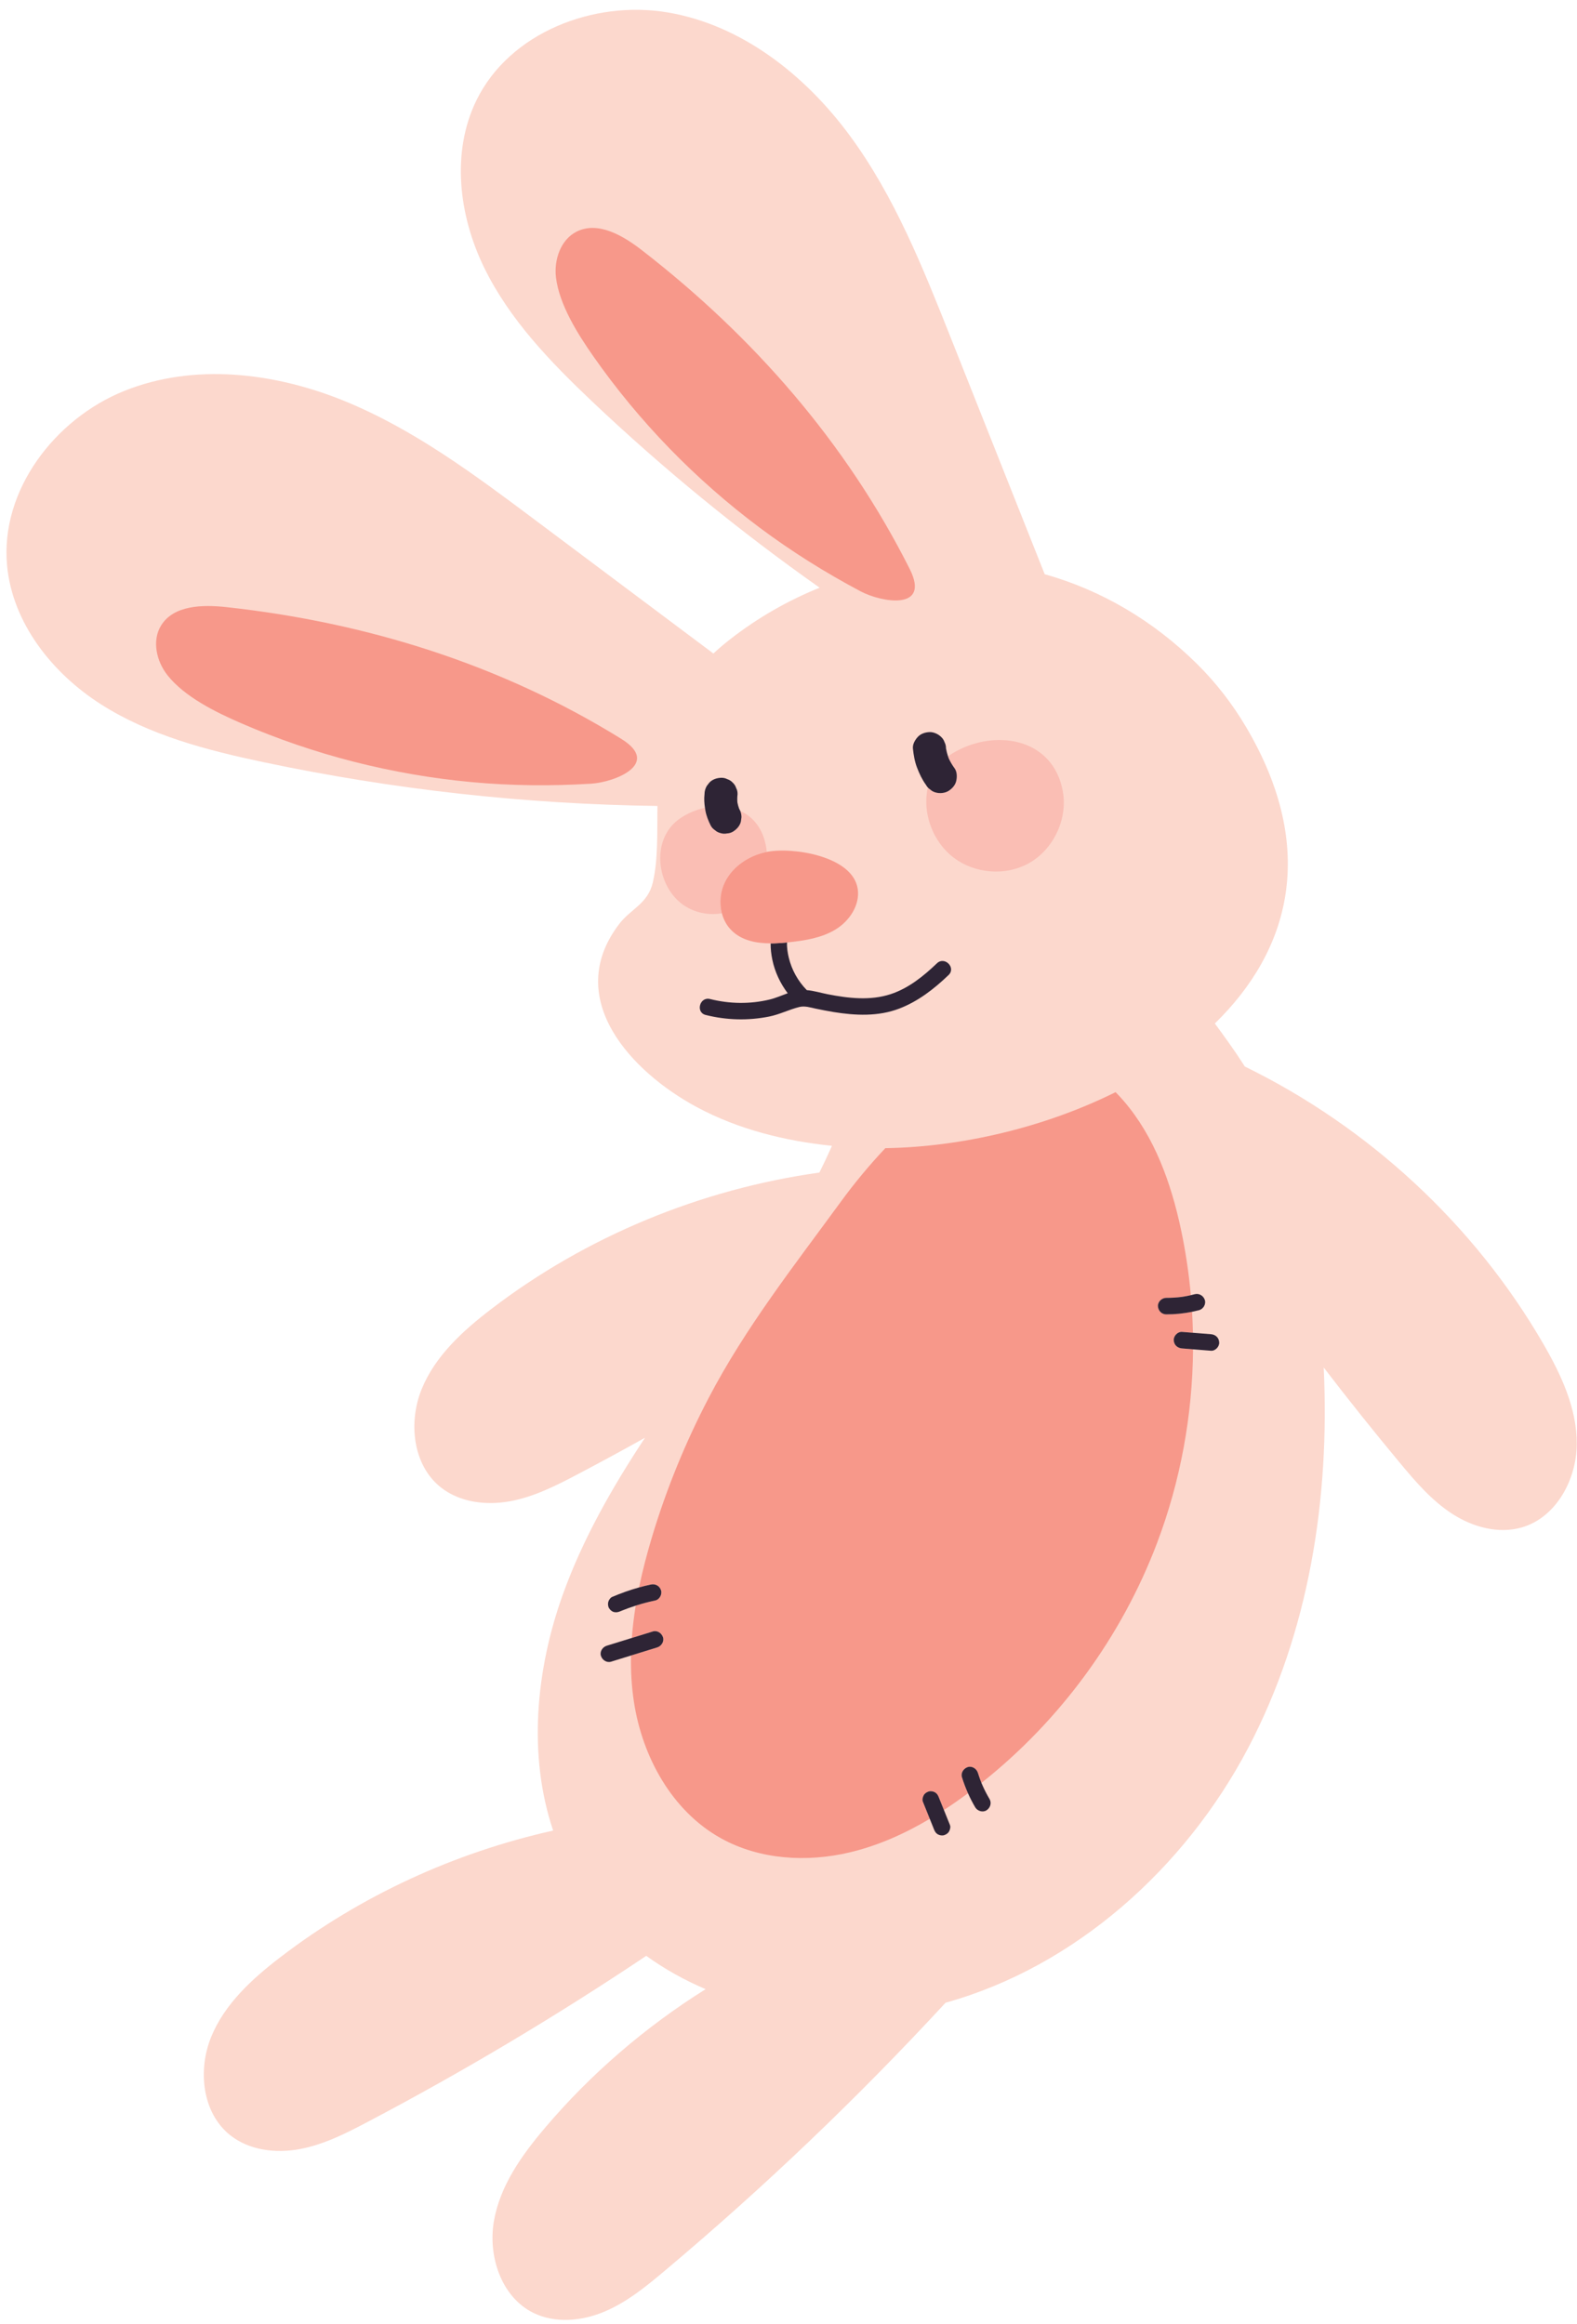 <?xml version="1.0" encoding="UTF-8"?><svg xmlns="http://www.w3.org/2000/svg" xmlns:xlink="http://www.w3.org/1999/xlink" height="2085.6" preserveAspectRatio="xMidYMid meet" version="1.0" viewBox="200.3 189.6 1415.5 2085.6" width="1415.5" zoomAndPan="magnify"><g><g id="change1_1"><path d="M 1585.449 1395.57 C 1523.48 1288.57 1428.66 1201.07 1317.609 1146.84 C 1317.051 1145.961 1316.512 1145.078 1315.949 1144.211 C 1308.148 1132.039 1299.469 1120.129 1290.73 1108.219 C 1357.711 1043.012 1383.699 951.961 1318.75 842.109 C 1306.648 821.648 1292.039 802.68 1275.16 785.93 C 1235.68 746.738 1188.781 719.238 1138.012 704.98 C 1109.789 633.941 1081.57 562.91 1053.359 491.879 C 1028.441 429.18 1003.109 365.691 963.102 311.359 C 923.102 257.02 866.102 211.961 799.57 200.75 C 733.031 189.551 657.656 218.93 627.988 279.531 C 605.188 326.109 612.09 383.012 634.797 429.641 C 657.5 476.27 694.277 514.41 731.938 550.07 C 795.82 610.559 864.086 666.41 936.004 717.09 C 907.371 728.609 880.352 744.172 855.996 763.121 C 850.371 767.5 845.266 771.82 840.625 776.141 C 787.184 736.121 733.742 696.102 680.297 656.078 C 626.285 615.641 571.512 574.75 509.012 549.328 C 446.512 523.91 374.363 515.27 311.781 540.488 C 249.203 565.711 200.293 630.148 206.66 697.32 C 211.562 748.949 247.188 793.859 290.914 821.75 C 334.637 849.641 385.926 862.941 436.672 873.66 C 552.93 898.23 671.594 911.41 790.414 912.98 C 790.055 936.27 791.215 960.41 786.242 981.719 C 781.785 1000.809 766.441 1005.359 756.102 1018.91 C 704.965 1085.891 767.188 1151.891 825.945 1183.391 C 863.191 1203.352 904.984 1213.691 947.062 1218.039 C 943.492 1226.121 939.727 1234.109 935.773 1242.02 C 829.254 1256.949 726.5 1299.211 641.07 1364.648 C 615.621 1384.141 590.879 1406.699 578.793 1436.379 C 566.711 1466.07 570.727 1504.41 595.766 1524.422 C 612.891 1538.102 636.707 1540.98 658.258 1537 C 679.805 1533.012 699.672 1522.898 719.062 1512.691 C 739.258 1502.051 759.32 1491.172 779.246 1480.039 C 749.855 1524.559 723.434 1570.77 705.449 1620.859 C 681.152 1688.52 674.082 1765.379 696.809 1832.602 C 608.348 1852.352 524.062 1891.039 452.086 1946.16 C 426.645 1965.66 401.895 1988.211 389.812 2017.898 C 377.723 2047.578 381.742 2085.93 406.785 2105.93 C 423.902 2119.609 447.719 2122.5 469.273 2118.512 C 490.82 2114.52 510.691 2104.422 530.078 2094.211 C 616.059 2048.941 699.645 1999.109 780.375 1945.039 C 796.797 1956.91 814.723 1966.891 833.645 1974.949 C 779.531 2008.879 730.531 2050.949 689.234 2099.699 C 668.516 2124.141 649.141 2151.449 643.641 2183.02 C 638.145 2214.602 650.227 2251.211 678.949 2265.441 C 698.59 2275.16 722.477 2272.922 742.684 2264.441 C 762.891 2255.961 780.156 2241.859 796.93 2227.75 C 885.918 2152.961 970.172 2072.52 1049.031 1987.121 C 1165.352 1954.75 1263.922 1866.27 1320.551 1758.641 C 1375.301 1654.629 1394.051 1534.871 1388.449 1417 C 1410.672 1445.969 1433.461 1474.5 1456.809 1502.559 C 1470.828 1519.41 1485.32 1536.34 1503.711 1548.262 C 1522.09 1560.191 1545.211 1566.621 1566.262 1560.52 C 1597.051 1551.609 1615.41 1517.711 1615.59 1485.66 C 1615.77 1453.609 1601.52 1423.301 1585.449 1395.57" fill="#fcd8cd"/></g><g id="change2_1"><path d="M 1253.84 1392.449 C 1253.672 1388.66 1257.379 1384.719 1261.262 1385.031 C 1264.52 1385.289 1267.789 1385.551 1271.051 1385.82 C 1270.922 1379.539 1270.66 1373.262 1270.301 1366.988 C 1262.66 1368.551 1254.852 1369.34 1247.078 1369.309 C 1242.922 1369.301 1239.84 1365.93 1239.66 1361.898 C 1239.48 1357.898 1243.199 1354.48 1247.078 1354.48 C 1251.629 1354.488 1256.172 1354.211 1260.691 1353.66 C 1260.699 1353.66 1260.699 1353.66 1260.711 1353.66 C 1260.73 1353.66 1260.77 1353.648 1260.801 1353.648 C 1261.398 1353.559 1262.012 1353.461 1262.609 1353.371 C 1263.738 1353.18 1264.859 1352.98 1265.969 1352.77 C 1267.051 1352.551 1268.121 1352.32 1269.18 1352.07 C 1267.41 1332.25 1264.461 1312.539 1260.32 1293.07 C 1251.48 1251.551 1236.75 1210.16 1209.109 1177.949 C 1206.73 1175.18 1204.25 1172.461 1201.648 1169.84 C 1138.039 1201.469 1063.359 1219.051 994.953 1220.129 C 980.672 1235.281 967.34 1251.32 955.062 1268.141 C 913.367 1325.23 869.312 1381.219 836.363 1444.359 C 815.586 1484.148 798.5 1525.91 785.578 1568.91 C 781.09 1583.852 777.086 1599.039 773.926 1614.379 C 777.418 1613.41 780.945 1612.539 784.5 1611.789 C 788.578 1610.93 792.324 1612.961 793.625 1616.969 C 794.805 1620.621 792.25 1625.289 788.449 1626.102 C 782.883 1627.27 777.387 1628.691 771.965 1630.391 C 771.613 1630.5 771.258 1630.609 770.906 1630.719 C 769.344 1640.359 768.152 1650.051 767.43 1659.73 C 773.703 1657.801 779.984 1655.859 786.262 1653.91 C 790.23 1652.691 794.176 1655.371 795.383 1659.09 C 796.641 1662.98 793.906 1667.078 790.203 1668.219 C 782.363 1670.641 774.523 1673.07 766.68 1675.488 C 766.41 1689.41 767.199 1703.32 769.312 1717.141 C 776.887 1766.699 803.617 1815.191 847.441 1839.531 C 882.09 1858.77 924.387 1861.32 962.949 1852.191 C 988.371 1846.18 1012.34 1835.441 1034.852 1822.07 C 1032.781 1816.93 1030.719 1811.801 1028.648 1806.672 C 1027.93 1804.859 1028.531 1802.609 1029.398 1800.961 C 1030.301 1799.25 1032.039 1798.129 1033.828 1797.551 C 1035.609 1796.98 1037.961 1797.371 1039.551 1798.301 C 1041.34 1799.352 1042.211 1800.871 1042.949 1802.73 C 1044.488 1806.539 1046.02 1810.352 1047.551 1814.16 C 1054.73 1809.48 1061.75 1804.57 1068.621 1799.48 C 1068.789 1799.352 1068.969 1799.219 1069.141 1799.09 C 1067.07 1794.422 1065.262 1789.629 1063.75 1784.77 C 1062.52 1780.801 1065.211 1776.852 1068.93 1775.641 C 1072.82 1774.379 1076.91 1777.121 1078.051 1780.82 C 1078.738 1783.02 1079.48 1785.199 1080.281 1787.359 C 1080.59 1788.18 1080.91 1789 1081.238 1789.82 C 1151.828 1733.922 1207 1658.68 1238.891 1574.449 C 1259.859 1519.051 1270.711 1459.879 1271.16 1400.66 C 1267.859 1400.391 1264.551 1400.129 1261.262 1399.859 C 1257.109 1399.539 1254.039 1396.73 1253.84 1392.449" fill="#f7988a"/></g><g id="change2_2"><path d="M 758.02 852.801 C 650.121 785.941 529.25 748.262 403.355 734.5 C 382.066 732.18 356.18 732.75 344.914 750.961 C 336.488 764.578 340.707 783.121 350.648 795.68 C 365.945 815.02 393.918 828.789 416.145 838.461 C 481.887 867.07 552.238 884.961 623.613 891.578 C 659.348 894.891 695.211 895.199 731.02 892.98 C 752.082 891.68 794.078 875.172 758.02 852.801" fill="#f7988a"/></g><g id="change2_3"><path d="M 1016.82 700.219 C 959.758 586.84 876.398 491.539 776.254 414.02 C 759.324 400.91 736.945 387.871 717.832 397.512 C 703.531 404.719 697.43 422.73 699.344 438.641 C 702.289 463.109 718.934 489.469 732.832 509.34 C 773.926 568.09 824.566 620.102 881.961 663.039 C 910.695 684.539 941.109 703.551 972.797 720.371 C 991.434 730.27 1035.879 738.129 1016.82 700.219" fill="#f7988a"/></g><g id="change3_1"><path d="M 851.125 981.09 C 858.195 966.969 872.793 957.52 888.246 954.301 C 888.336 954.281 888.426 954.262 888.52 954.238 C 888.422 952.98 888.277 951.719 888.082 950.469 C 885.426 933.551 876.422 922.75 864.715 917.371 C 865.461 919.16 865.836 921.059 865.84 923.051 L 865.312 926.988 C 864.453 930.77 861.664 933.809 858.496 935.859 C 856.793 936.941 854.953 937.531 852.98 937.621 C 851.008 938.059 849.035 937.969 847.066 937.352 C 845.141 936.891 843.453 936.012 842.023 934.699 C 840.406 933.648 839.137 932.27 838.203 930.531 C 836.086 926.25 834.246 921.719 833.438 916.98 C 833.297 916.191 833.176 915.398 833.059 914.609 C 825.555 916.219 818.121 919.301 811.359 923.73 C 784.84 941.109 788.656 982.199 811.656 1000.34 C 821.863 1008.391 835.441 1011.52 848.238 1009.289 C 845.797 1000.051 846.812 989.711 851.125 981.09" fill="#fabeb4"/></g><g id="change4_1"><path d="M 838.203 930.531 C 839.137 932.27 840.406 933.648 842.023 934.699 C 843.453 936.012 845.141 936.891 847.066 937.352 C 849.035 937.969 851.008 938.059 852.98 937.621 C 854.953 937.531 856.793 936.941 858.496 935.859 C 861.664 933.809 864.453 930.77 865.312 926.988 L 865.84 923.051 C 865.836 921.059 865.461 919.16 864.715 917.371 C 864.461 916.762 864.164 916.16 863.82 915.57 C 863.777 915.469 863.73 915.379 863.688 915.301 C 863.043 913.488 862.535 911.641 862.172 909.75 C 861.988 907.34 862.035 904.93 862.324 902.52 C 862.402 900.48 861.973 898.57 861.047 896.809 C 860.453 894.969 859.426 893.371 857.977 892.031 C 856.641 890.59 855.047 889.559 853.207 888.961 C 851.441 888.031 849.535 887.609 847.492 887.691 C 843.656 887.859 839.68 889.121 837.004 892.031 C 836.23 893.031 835.461 894.031 834.684 895.031 C 833.348 897.352 832.668 899.84 832.66 902.52 C 832.168 906.578 832.465 910.59 833.059 914.609 C 833.176 915.398 833.297 916.191 833.438 916.98 C 834.246 921.719 836.086 926.25 838.203 930.531" fill="#2e2435"/></g><g id="change4_2"><path d="M 1262.609 1353.371 C 1262.012 1353.461 1261.398 1353.559 1260.801 1353.648 C 1260.77 1353.648 1260.73 1353.66 1260.711 1353.66 C 1260.699 1353.66 1260.699 1353.66 1260.691 1353.66 C 1256.172 1354.211 1251.629 1354.488 1247.078 1354.48 C 1243.199 1354.48 1239.48 1357.898 1239.66 1361.898 C 1239.84 1365.93 1242.922 1369.301 1247.078 1369.309 C 1254.852 1369.34 1262.66 1368.551 1270.301 1366.988 C 1272.391 1366.559 1274.48 1366.078 1276.559 1365.539 C 1280.32 1364.551 1282.969 1360.199 1281.75 1356.41 C 1280.48 1352.551 1276.641 1350.18 1272.621 1351.23 C 1271.48 1351.531 1270.328 1351.82 1269.18 1352.07 C 1268.121 1352.32 1267.051 1352.551 1265.969 1352.77 C 1264.859 1352.98 1263.738 1353.18 1262.609 1353.371" fill="#2e2435"/></g><g id="change4_3"><path d="M 1287.23 1387.109 C 1281.84 1386.672 1276.449 1386.25 1271.051 1385.82 C 1267.789 1385.551 1264.52 1385.289 1261.262 1385.031 C 1257.379 1384.719 1253.672 1388.66 1253.84 1392.449 C 1254.039 1396.73 1257.109 1399.539 1261.262 1399.859 C 1264.551 1400.129 1267.859 1400.391 1271.16 1400.66 C 1276.512 1401.078 1281.871 1401.512 1287.23 1401.941 C 1291.109 1402.25 1294.82 1398.309 1294.641 1394.52 C 1294.449 1390.238 1291.379 1387.441 1287.23 1387.109" fill="#2e2435"/></g><g id="change4_4"><path d="M 1039.551 1798.301 C 1037.961 1797.371 1035.609 1796.98 1033.828 1797.551 C 1032.039 1798.129 1030.301 1799.25 1029.398 1800.961 C 1028.531 1802.609 1027.93 1804.859 1028.648 1806.672 C 1030.719 1811.801 1032.781 1816.93 1034.852 1822.07 C 1036.121 1825.219 1037.391 1828.379 1038.66 1831.539 C 1039.41 1833.41 1040.27 1834.93 1042.059 1835.98 C 1043.66 1836.91 1046 1837.301 1047.781 1836.719 C 1049.57 1836.141 1051.309 1835.031 1052.211 1833.309 C 1053.09 1831.66 1053.691 1829.41 1052.961 1827.602 C 1051.16 1823.121 1049.359 1818.641 1047.551 1814.16 C 1046.02 1810.352 1044.488 1806.539 1042.949 1802.73 C 1042.211 1800.871 1041.34 1799.352 1039.551 1798.301" fill="#2e2435"/></g><g id="change4_5"><path d="M 1081.84 1791.301 C 1082.039 1791.781 1082.039 1791.781 1081.84 1791.301 Z M 1078.051 1780.82 C 1076.91 1777.121 1072.82 1774.379 1068.93 1775.641 C 1065.211 1776.852 1062.52 1780.801 1063.75 1784.77 C 1065.262 1789.629 1067.07 1794.422 1069.141 1799.09 C 1071.078 1803.43 1073.25 1807.66 1075.66 1811.738 C 1077.641 1815.09 1082.441 1816.578 1085.809 1814.41 C 1089.18 1812.23 1090.578 1807.828 1088.469 1804.262 C 1086.172 1800.359 1084.07 1796.328 1082.23 1792.191 C 1082.039 1791.738 1081.879 1791.18 1081.609 1790.75 L 1081.449 1790.359 C 1081.379 1790.18 1081.309 1790 1081.238 1789.82 C 1080.91 1789 1080.59 1788.18 1080.281 1787.359 C 1079.48 1785.199 1078.738 1783.02 1078.051 1780.82" fill="#2e2435"/></g><g id="change4_6"><path d="M 788.449 1626.102 C 792.25 1625.289 794.805 1620.621 793.625 1616.969 C 792.324 1612.961 788.578 1610.93 784.5 1611.789 C 780.945 1612.539 777.418 1613.41 773.926 1614.379 C 765.676 1616.68 757.609 1619.57 749.691 1622.941 C 748.105 1623.621 746.715 1625.801 746.285 1627.379 C 745.797 1629.148 746.012 1631.52 747.035 1633.09 C 748.055 1634.68 749.57 1636.07 751.461 1636.5 C 753.543 1636.969 755.238 1636.578 757.18 1635.75 C 755.52 1636.461 757.977 1635.43 758.266 1635.301 C 758.836 1635.07 759.414 1634.84 759.992 1634.621 C 761.332 1634.09 762.688 1633.57 764.043 1633.07 C 766.316 1632.238 768.605 1631.461 770.906 1630.719 C 771.258 1630.609 771.613 1630.5 771.965 1630.391 C 777.387 1628.691 782.883 1627.27 788.449 1626.102" fill="#2e2435"/></g><g id="change4_7"><path d="M 795.383 1659.09 C 794.176 1655.371 790.23 1652.691 786.262 1653.91 C 779.984 1655.859 773.703 1657.801 767.43 1659.73 C 759.914 1662.051 752.402 1664.379 744.883 1666.711 C 741.184 1667.852 738.449 1671.93 739.703 1675.82 C 740.906 1679.551 744.859 1682.23 748.828 1681.012 C 754.777 1679.172 760.73 1677.328 766.68 1675.488 C 774.523 1673.07 782.363 1670.641 790.203 1668.219 C 793.906 1667.078 796.641 1662.98 795.383 1659.09" fill="#2e2435"/></g><g id="change4_8"><path d="M 1007.539 1094.82 C 1024.449 1088.32 1038.781 1077.148 1051.75 1064.711 C 1058.648 1058.09 1048.16 1047.609 1041.27 1054.219 C 1029.27 1065.711 1015.84 1076.57 999.848 1081.859 C 981.449 1087.93 961.789 1085.609 943.152 1081.961 C 937.117 1080.77 930.762 1078.801 924.473 1078.27 C 916.504 1070.148 910.941 1060.141 908.285 1049.059 C 907.289 1044.879 906.496 1040.07 906.723 1035.5 C 901.914 1035.98 896.949 1036.328 892.023 1036.309 C 891.949 1041.289 892.574 1046.289 893.516 1050.879 C 895.762 1061.82 900.613 1072.18 907.355 1081.078 C 901.918 1083.02 896.555 1085.422 891.008 1086.75 C 873.438 1090.969 855.133 1090.66 837.641 1086.27 C 828.379 1083.949 824.426 1098.238 833.691 1100.57 C 852.43 1105.281 871.816 1105.789 890.762 1101.98 C 900.164 1100.09 908.621 1095.672 917.809 1093.41 C 922.699 1092.211 927.609 1093.859 932.406 1094.879 C 937.695 1095.98 942.996 1097.039 948.328 1097.91 C 968.039 1101.129 988.562 1102.109 1007.539 1094.82" fill="#2e2435"/></g><g id="change2_4"><path d="M 906.723 1035.5 C 907.348 1035.441 907.965 1035.379 908.578 1035.301 C 923.082 1033.719 937.98 1031.398 950.402 1023.77 C 962.84 1016.141 972.297 1001.941 970.191 987.512 C 965.883 957.891 911.617 949.59 888.52 954.238 C 888.426 954.262 888.336 954.281 888.246 954.301 C 872.793 957.52 858.195 966.969 851.125 981.09 C 846.812 989.711 845.797 1000.051 848.238 1009.289 C 849.797 1015.199 852.766 1020.66 857.191 1024.949 C 866.285 1033.762 879.027 1036.27 892.023 1036.309 C 896.949 1036.328 901.914 1035.98 906.723 1035.5" fill="#f7988a"/></g><g id="change3_2"><path d="M 1054.91 865.969 C 1053.629 866.762 1052.398 867.59 1051.23 868.449 C 1051.449 869.102 1051.68 869.75 1051.922 870.391 C 1053.359 873.469 1055.09 876.391 1057.102 879.141 C 1059.41 882.309 1059.43 886.91 1058.602 890.57 C 1057.73 894.359 1054.949 897.391 1051.781 899.43 C 1048.629 901.469 1043.898 901.91 1040.34 900.93 C 1038.422 900.469 1036.738 899.59 1035.301 898.27 C 1034.488 897.75 1033.762 897.129 1033.121 896.43 C 1027.969 918.75 1037.16 944.98 1056.57 959.578 C 1075.301 973.68 1102.48 975.969 1123.141 964.738 C 1145.641 952.52 1158.789 925.141 1154.289 899.93 C 1145.57 851.16 1092.039 843.199 1054.91 865.969" fill="#fabeb4"/></g><g id="change4_9"><path d="M 1035.301 898.27 C 1036.738 899.59 1038.422 900.469 1040.34 900.93 C 1043.898 901.91 1048.629 901.469 1051.781 899.43 C 1054.949 897.391 1057.73 894.359 1058.602 890.57 C 1059.43 886.91 1059.41 882.309 1057.102 879.141 C 1055.09 876.391 1053.359 873.469 1051.922 870.391 C 1051.68 869.75 1051.449 869.102 1051.23 868.449 C 1050.461 866.121 1049.852 863.73 1049.41 861.309 C 1049.449 859.34 1049.02 857.512 1048.129 855.801 C 1047.531 853.961 1046.512 852.371 1045.059 851.031 C 1042.48 848.449 1038.27 846.52 1034.57 846.68 C 1030.73 846.859 1026.762 848.109 1024.078 851.031 C 1021.578 853.75 1019.32 857.68 1019.73 861.52 C 1020.371 867.391 1021.32 873.141 1023.461 878.66 C 1025.57 884.129 1028.02 889.371 1031.488 894.121 C 1031.949 894.969 1032.488 895.738 1033.121 896.43 C 1033.762 897.129 1034.488 897.75 1035.301 898.27" fill="#2e2435"/></g></g></svg>